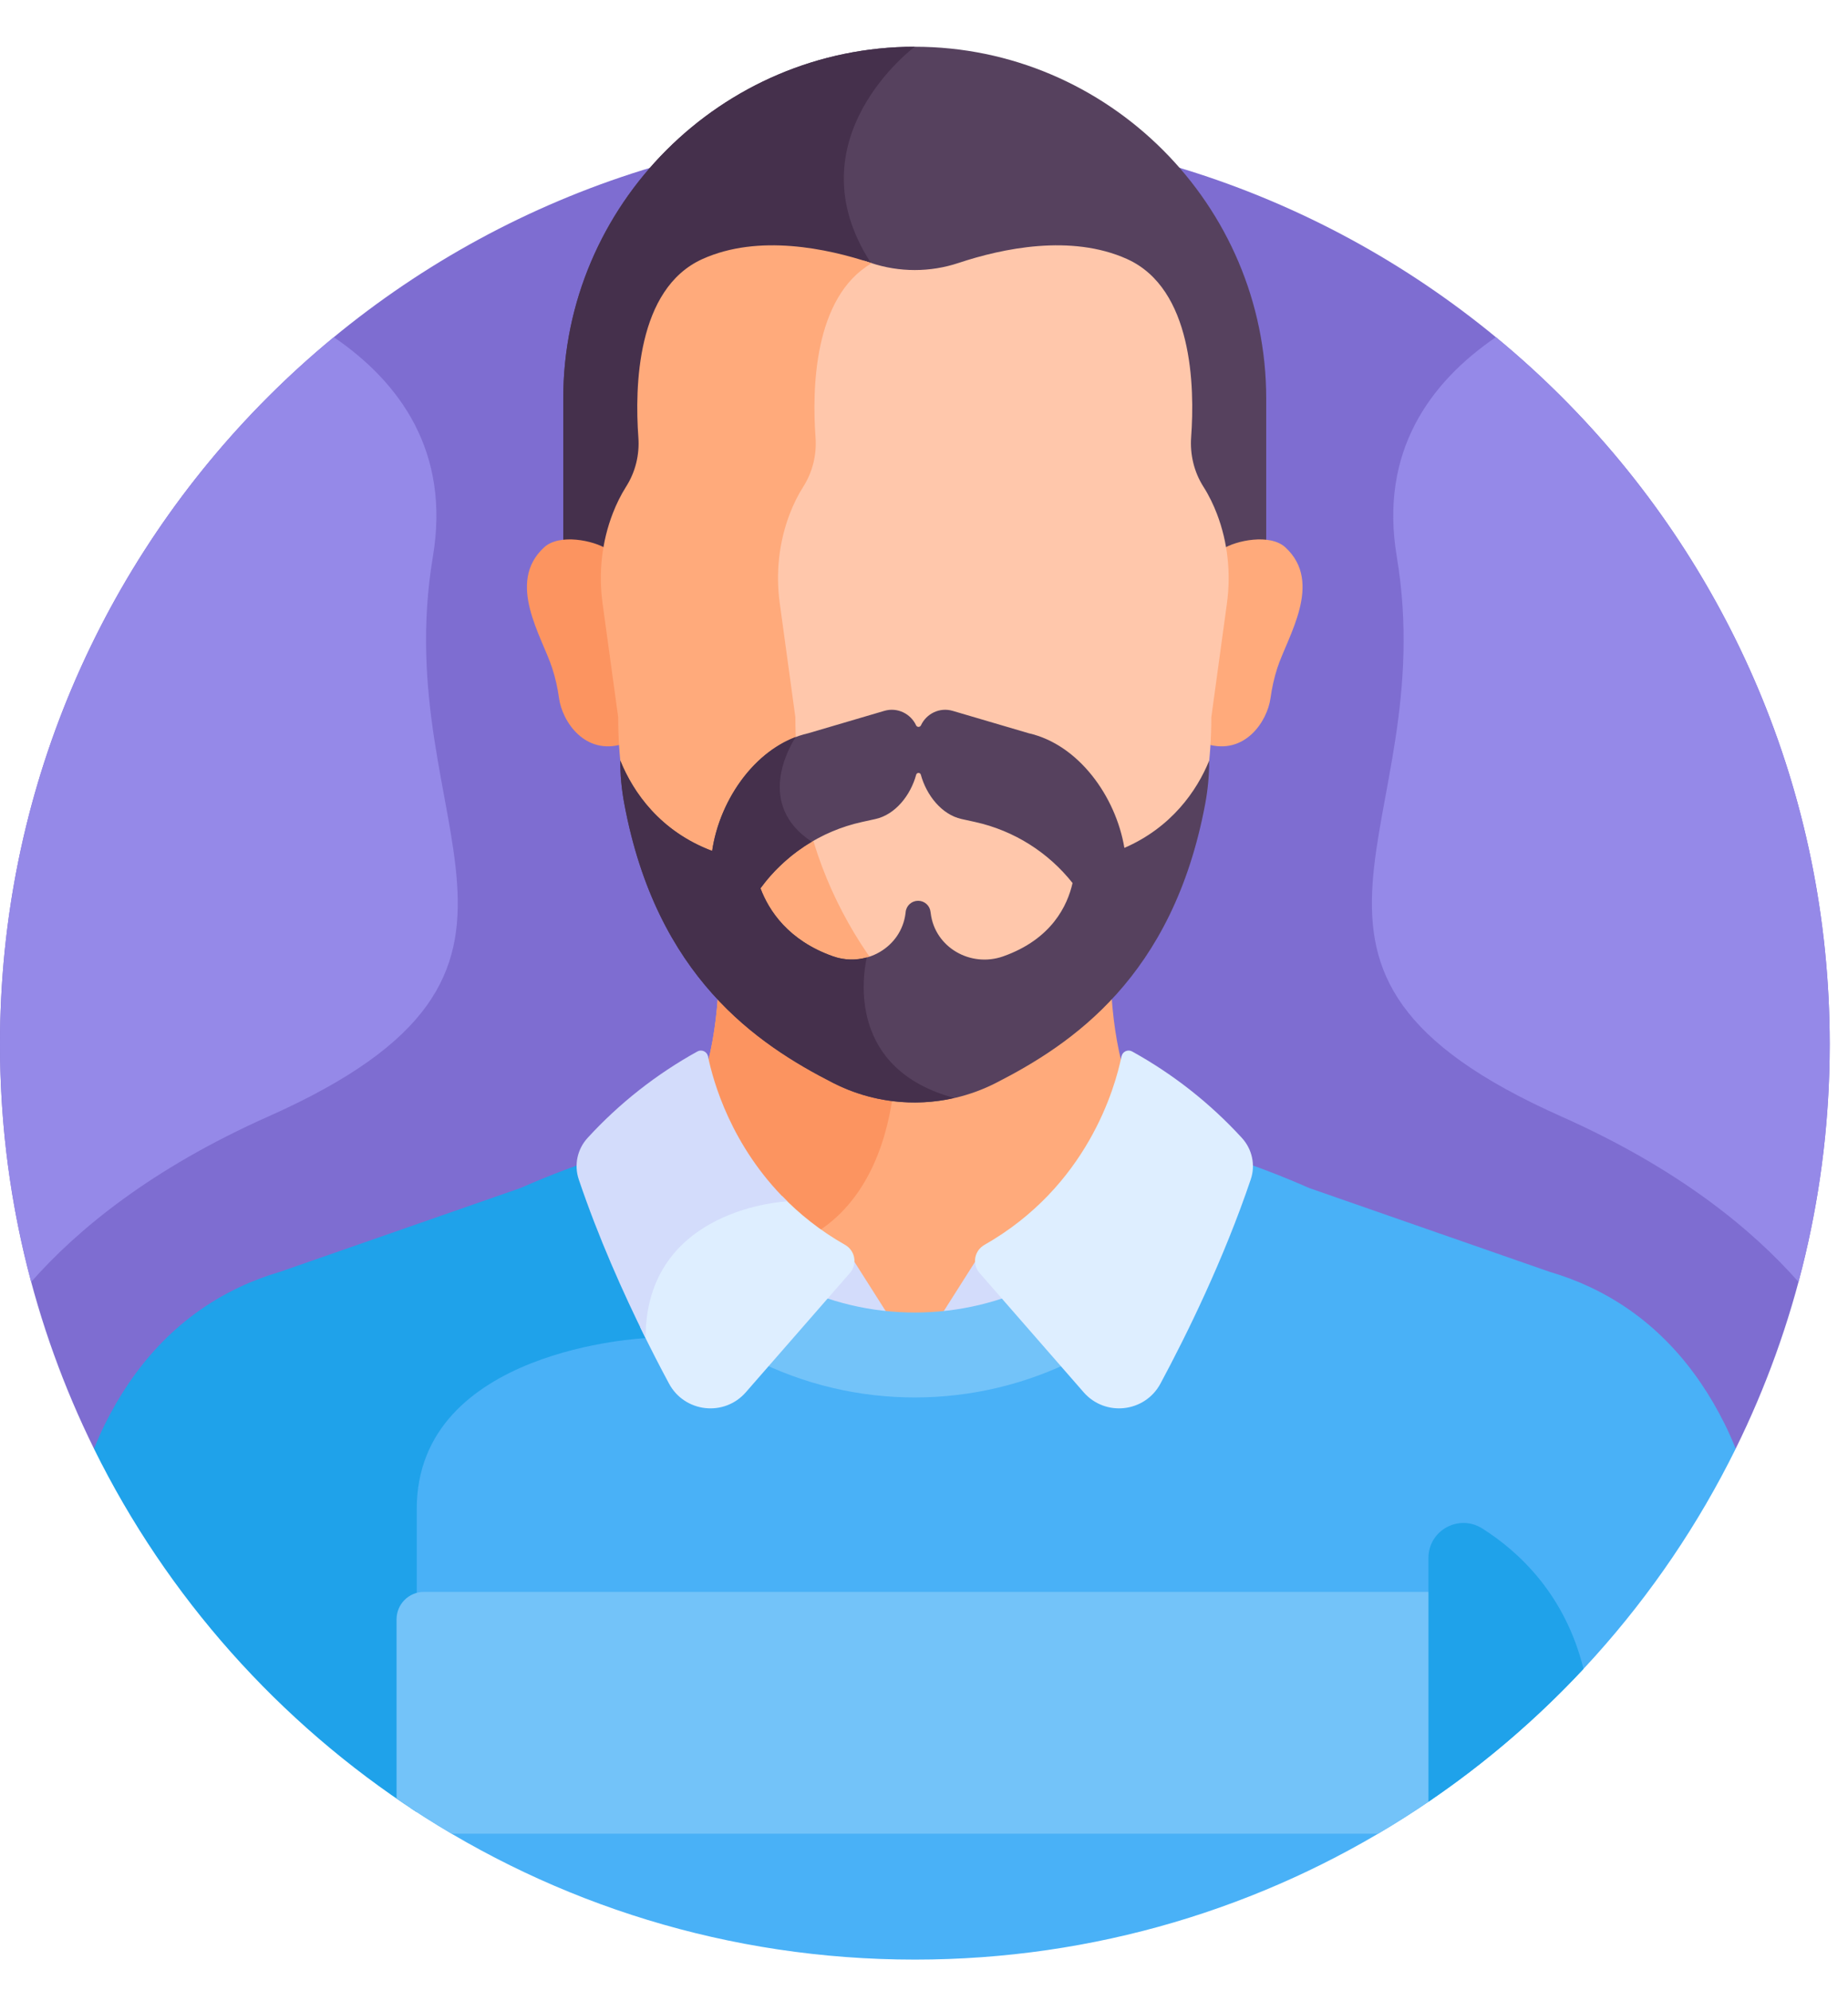 <svg xmlns="http://www.w3.org/2000/svg" width="39" height="42" viewBox="0 0 39 42" fill="none"><path d="M36.63 30.556C37.899 27.984 38.614 25.089 38.614 22.026C38.614 11.363 29.97 2.719 19.307 2.719C8.644 2.719 0 11.363 0 22.026C0 25.089 0.714 27.984 1.983 30.556H36.63Z" fill="#7E6DD1"></path><path d="M19.305 0.986C15.225 0.986 11.887 4.324 11.887 8.403V11.86H26.722V8.403C26.722 4.324 23.384 0.986 19.305 0.986Z" fill="#56415E"></path><path d="M11.887 8.403V11.86H18.133C18.791 9.619 19.274 6.924 18.38 5.547C16.682 2.932 19.305 0.986 19.305 0.986C15.225 0.986 11.887 4.324 11.887 8.403Z" fill="#45304C"></path><path d="M16.498 27.288C18.271 28.191 20.37 28.177 22.116 27.288C23.355 26.656 24.782 25.804 26.062 24.453C25.546 24.281 25.02 24.132 24.477 24.007C23.677 23.207 23.475 21.69 23.438 20.629C23.021 21.115 22.582 21.522 22.164 21.847C21.348 22.48 20.341 22.825 19.305 22.825C18.268 22.825 17.261 22.481 16.446 21.847C16.027 21.522 15.589 21.115 15.171 20.629C15.135 21.69 14.932 23.207 14.132 24.007C13.591 24.132 13.065 24.28 12.551 24.452C13.831 25.804 15.259 26.656 16.498 27.288Z" fill="#FFAA7B"></path><path d="M17.324 25.933C18.498 25.132 18.801 23.653 18.876 22.804C17.993 22.723 17.148 22.393 16.446 21.847C16.027 21.522 15.589 21.115 15.171 20.629C15.146 21.373 15.037 22.341 14.699 23.129C15.413 24.844 16.4 26.562 17.324 25.933Z" fill="#FC9460"></path><path d="M20.67 26.47L19.713 27.976L21.449 27.51L20.67 26.47Z" fill="#D3DCFB"></path><path d="M17.939 26.47L18.896 27.976L17.16 27.51L17.939 26.47Z" fill="#D3DCFB"></path><path d="M27.126 11.545C26.803 11.249 26.08 11.399 25.802 11.581C25.863 11.961 25.866 12.349 25.814 12.733L25.485 15.126C25.485 15.319 25.479 15.509 25.468 15.694C26.269 15.936 26.746 15.217 26.813 14.723C26.842 14.511 26.889 14.301 26.954 14.097C27.168 13.431 27.936 12.288 27.126 11.545Z" fill="#FFAA7B"></path><path d="M11.483 11.545C11.806 11.249 12.529 11.399 12.808 11.581C12.747 11.961 12.743 12.349 12.796 12.733L13.125 15.126C13.125 15.319 13.131 15.509 13.142 15.694C12.341 15.936 11.864 15.217 11.797 14.723C11.768 14.511 11.721 14.301 11.655 14.097C11.442 13.431 10.673 12.288 11.483 11.545Z" fill="#FC9460"></path><path d="M25.683 10.841C25.609 10.648 25.516 10.453 25.398 10.268C25.199 9.956 25.111 9.587 25.138 9.219C25.215 8.16 25.174 6.089 23.784 5.463C22.602 4.932 21.154 5.239 20.23 5.546C19.63 5.746 18.98 5.746 18.38 5.546C18.332 5.531 18.282 5.515 18.232 5.499C17.106 6.279 17.078 8.161 17.151 9.153C17.178 9.524 17.087 9.895 16.887 10.21C16.771 10.391 16.678 10.583 16.605 10.773C16.365 11.389 16.295 12.057 16.385 12.711L16.718 15.141C16.718 18.635 18.584 21.01 20.17 22.242C20.437 22.45 20.725 22.624 21.027 22.769C21.433 22.608 21.816 22.391 22.164 22.121C23.727 20.907 25.564 18.568 25.564 15.126L25.892 12.733C25.98 12.095 25.913 11.443 25.683 10.841Z" fill="#FFC7AB"></path><path d="M20.185 22.121C18.622 20.907 16.785 18.568 16.785 15.126L16.457 12.732C16.368 12.088 16.437 11.43 16.673 10.823C16.746 10.636 16.837 10.447 16.951 10.268C17.148 9.959 17.238 9.593 17.211 9.228C17.137 8.216 17.169 6.266 18.396 5.552C18.39 5.55 18.385 5.548 18.38 5.546C17.456 5.239 16.007 4.932 14.826 5.463C13.432 6.09 13.395 8.172 13.472 9.228C13.499 9.593 13.409 9.959 13.211 10.268C13.098 10.447 13.007 10.636 12.934 10.823C12.698 11.43 12.629 12.088 12.717 12.732L13.046 15.126C13.046 18.568 14.883 20.907 16.446 22.121C17.262 22.754 18.268 23.098 19.305 23.098C19.953 23.098 20.589 22.964 21.174 22.708C20.823 22.555 20.491 22.358 20.185 22.121Z" fill="#FFAA7B"></path><path d="M25.519 16.042C25.259 16.683 24.719 17.455 23.729 17.884C23.546 16.795 22.76 15.704 21.71 15.466L20.106 14.994C19.827 14.912 19.548 15.056 19.436 15.299C19.415 15.343 19.353 15.343 19.333 15.299C19.22 15.056 18.941 14.912 18.662 14.994L17.058 15.466C15.988 15.708 15.191 16.838 15.029 17.949C13.934 17.536 13.364 16.717 13.09 16.042V16.042C13.09 16.348 13.119 16.653 13.175 16.953C13.856 20.605 15.98 22.025 17.586 22.844C18.661 23.392 19.936 23.392 21.012 22.845C22.617 22.027 24.752 20.607 25.435 16.953C25.491 16.653 25.519 16.348 25.519 16.042ZM21.171 20.172C20.482 20.415 19.73 19.982 19.642 19.264C19.64 19.255 19.639 19.246 19.638 19.236C19.624 19.102 19.512 19 19.376 19C19.239 19 19.127 19.102 19.113 19.236C19.112 19.246 19.111 19.255 19.11 19.264C19.021 19.982 18.269 20.415 17.58 20.172C16.632 19.837 16.224 19.202 16.049 18.737C16.563 18.034 17.319 17.53 18.19 17.338L18.476 17.275C18.894 17.183 19.217 16.775 19.335 16.34C19.349 16.291 19.42 16.291 19.433 16.34C19.552 16.775 19.875 17.183 20.293 17.275L20.579 17.338C21.403 17.52 22.125 17.981 22.635 18.625C22.529 19.095 22.198 19.809 21.171 20.172Z" fill="#56415E"></path><path d="M18.293 20.194C18.068 20.257 17.821 20.256 17.58 20.171C16.632 19.836 16.224 19.201 16.049 18.736C16.34 18.338 16.709 18.004 17.132 17.754C15.94 16.973 16.661 15.75 16.793 15.545C15.858 15.899 15.177 16.931 15.029 17.948C13.934 17.535 13.363 16.716 13.09 16.041V16.042C13.09 16.347 13.118 16.652 13.175 16.952C13.856 20.605 15.98 22.025 17.586 22.843C18.382 23.248 19.287 23.353 20.139 23.159C17.893 22.552 18.204 20.593 18.293 20.194Z" fill="#45304C"></path><path d="M36.398 30.036C35.806 28.847 34.911 27.787 33.563 27.151C33.292 27.023 33.003 26.914 32.695 26.823L27.625 25.057C27.022 24.791 26.408 24.558 25.777 24.359C24.546 25.689 23.16 26.517 21.962 27.128C20.312 27.968 18.328 27.982 16.652 27.128C16.011 26.801 15.317 26.412 14.622 25.918C14.035 26.341 13.539 27.022 13.507 28.114C13.178 28.139 12.18 28.245 11.166 28.646C9.538 29.29 8.677 30.39 8.677 31.828V38.145C11.726 40.16 15.379 41.333 19.307 41.333C26.907 41.333 33.48 36.941 36.63 30.557C36.559 30.381 36.483 30.207 36.398 30.036Z" fill="#49B1F7"></path><path d="M8.795 38.222C8.795 36.74 8.795 34.106 8.795 31.828C8.795 28.439 13.624 28.225 13.624 28.225C13.624 27.093 14.126 26.405 14.719 25.986C14.081 25.542 13.44 25.011 12.837 24.359C12.205 24.558 11.592 24.791 10.989 25.057L5.919 26.823C5.611 26.914 5.321 27.023 5.051 27.151C3.703 27.787 2.808 28.847 2.216 30.036C2.131 30.207 2.055 30.381 1.983 30.557C3.526 33.684 5.891 36.333 8.795 38.222Z" fill="#1FA2EA"></path><path d="M23.044 26.455C22.673 26.676 22.31 26.872 21.962 27.049C20.312 27.89 18.328 27.903 16.652 27.049C16.303 26.871 15.938 26.674 15.565 26.453V28.491C15.674 28.548 15.781 28.604 15.887 28.657C18.046 29.758 20.602 29.74 22.727 28.657C22.831 28.604 22.937 28.549 23.044 28.493V26.455Z" fill="#73C3F9"></path><path d="M30.244 33.577H8.947C8.628 33.577 8.369 33.836 8.369 34.155V37.936C8.747 38.197 9.136 38.444 9.533 38.678H29.08C29.478 38.444 29.866 38.197 30.244 37.936V33.577H30.244Z" fill="#73C3F9"></path><path d="M23.892 22.178C23.801 22.128 23.689 22.181 23.668 22.282C23.533 22.942 22.948 25.023 20.775 26.258C20.561 26.379 20.51 26.665 20.672 26.85L22.867 29.364C23.323 29.889 24.162 29.795 24.491 29.182C25.047 28.147 25.822 26.571 26.396 24.876C26.499 24.573 26.425 24.238 26.209 24.002C25.541 23.273 24.759 22.657 23.892 22.178Z" fill="#DEEEFF"></path><path d="M17.834 26.257C17.302 25.955 16.865 25.601 16.507 25.23C15.985 25.284 13.655 25.657 13.514 28.001C13.729 28.443 13.935 28.842 14.118 29.182C14.447 29.795 15.286 29.889 15.742 29.364L17.937 26.85C18.099 26.664 18.048 26.379 17.834 26.257Z" fill="#DEEEFF"></path><path d="M16.615 25.34L16.615 25.34C15.425 24.173 15.047 22.797 14.942 22.282C14.921 22.181 14.808 22.128 14.718 22.178C13.851 22.657 13.068 23.273 12.4 24.002C12.184 24.238 12.111 24.573 12.214 24.877C12.631 26.11 13.155 27.279 13.624 28.224C13.624 25.463 16.615 25.34 16.615 25.34Z" fill="#D3DCFB"></path><path d="M31.569 7.112C30.168 8.069 29.108 9.535 29.477 11.738C30.444 17.511 25.99 20.456 32.951 23.55C35.426 24.651 36.985 25.938 37.955 27.039C38.384 25.44 38.614 23.76 38.614 22.026C38.614 16.019 35.87 10.653 31.569 7.112Z" fill="#9589E8"></path><path d="M7.045 7.112C8.446 8.069 9.505 9.535 9.136 11.738C8.169 17.511 12.623 20.456 5.662 23.55C3.188 24.651 1.629 25.938 0.658 27.039C0.229 25.44 0 23.76 0 22.026C0 16.019 2.743 10.653 7.045 7.112Z" fill="#9589E8"></path><path d="M33.418 35.201C33.031 33.639 32.064 32.734 31.281 32.239C30.789 31.928 30.146 32.278 30.146 32.861V38.003C31.339 37.193 32.437 36.252 33.418 35.201Z" fill="#1FA2EA"></path></svg>